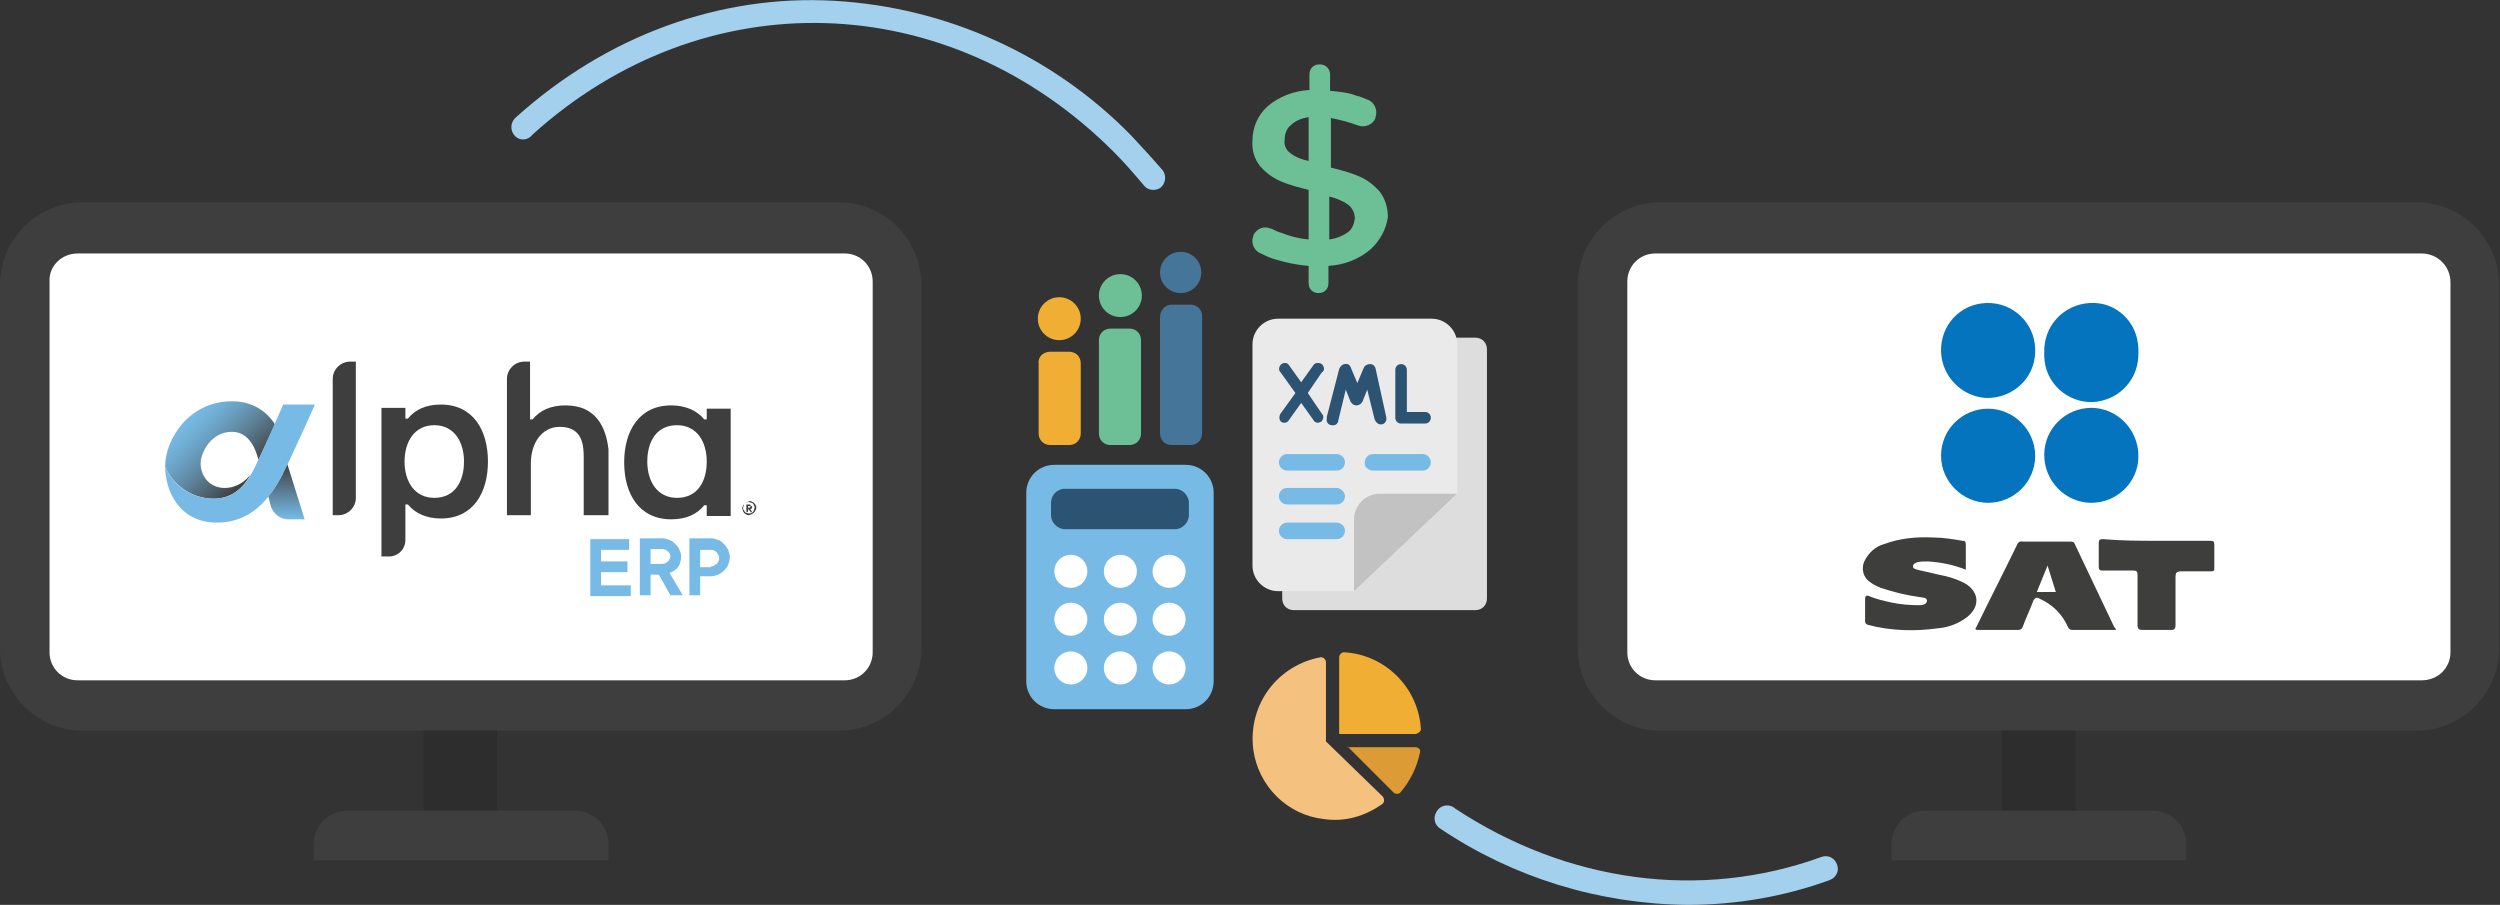 <?xml version="1.0" encoding="utf-8"?>
<!-- Generator: Adobe Illustrator 27.0.0, SVG Export Plug-In . SVG Version: 6.00 Build 0)  -->
<svg version="1.1" id="Capa_1" xmlns="http://www.w3.org/2000/svg" xmlns:xlink="http://www.w3.org/1999/xlink" x="0px" y="0px"
	 viewBox="0 0 302.8 109.6" style="enable-background:new 0 0 302.8 109.6;" xml:space="preserve">
<rect x="0" y="0" width="302.8" height="109.6" fill="#333333" stroke="none"/>
<style type="text/css">
	.st0{fill:#A2D0ED;}
	.st1{fill:#3E3E3E;}
	.st2{fill:#2D2D2D;}
	.st3{fill:#FFFFFF;}
	.st4{fill:#76BAE5;}
	.st5{fill:url(#SVGID_1_);}
	.st6{fill:url(#SVGID_00000102503909793766903710000015640807464931755415_);}
	.st7{fill:#6DBF96;}
	.st8{fill:#2D5372;}
	.st9{fill:#F0AF34;}
	.st10{fill:#457598;}
	.st11{fill:#3E3E3D;}
	.st12{fill:#0374BD;}
	.st13{fill:#DDDDDD;}
	.st14{fill:#EAEAEA;}
	.st15{fill:#C2C2C2;}
	.st16{fill:none;}
	.st17{fill:#F4C17F;}
	.st18{fill:#DC9B34;}
</style>
<path class="st0" d="M204.4,109.6c-10.7-0.1-21.1-3.3-29.9-9.2c-0.7-0.4-1-1.3-0.5-2.1c0.4-0.7,1.3-1,2.1-0.5c0,0,0.1,0.1,0.1,0.1
	c13.6,9,29.8,11.2,44.4,5.9c0.8-0.3,1.6,0.1,1.9,0.9c0.3,0.8-0.1,1.6-0.9,1.9C216.1,108.6,210.3,109.6,204.4,109.6z"/>
<path class="st0" d="M139.7,23c-0.5,0-0.9-0.2-1.2-0.6c-1.1-1.3-2.3-2.7-3.6-4c-20-20-49.6-20.9-70.4-2.1C64,17,63,17.1,62.4,16.5
	s-0.6-1.5-0.1-2.1c0.1-0.1,0.1-0.1,0.2-0.2C73.5,4.3,87.2-0.7,101.1,0.1c13.6,0.8,26.4,6.6,35.9,16.3c1.3,1.4,2.6,2.8,3.8,4.2
	c0.5,0.6,0.4,1.6-0.2,2.1C140.4,22.9,140,23,139.7,23z"/>
<path class="st1" d="M10,24.5h91.6c5.5,0,10,4.5,10,10v44c0,5.5-4.5,10-10,10H10c-5.5,0-10-4.5-10-10v-44C0,29,4.5,24.5,10,24.5z"/>
<rect x="51.3" y="88.5" class="st2" width="8.9" height="14.1"/>
<path class="st1" d="M42,98.2h27.7c2.2,0,4,1.8,4,4v2l0,0H38l0,0v-2C38,100,39.8,98.2,42,98.2z"/>
<path class="st3" d="M9.4,30.7h92.9c1.9,0,3.4,1.5,3.4,3.4V79c0,1.9-1.5,3.4-3.4,3.4H9.4c-1.9,0-3.4-1.5-3.4-3.4V34.1
	C5.9,32.2,7.5,30.7,9.4,30.7z"/>
<g>
	<path class="st1" d="M43.1,43.8v16.5c0,1.2-1,2.1-2.1,2.1h-0.7V45.9c0-1.2,1-2.1,2.1-2.1H43.1z"/>
	<g>
		<path class="st4" d="M76.4,70.9v1.3h-4.9v-6.9h4.7v1.3h-3.4V68H76v1.3h-3.2v1.6H76.4z"/>
		<path class="st4" d="M79.8,69.6h-1v2.5h-1.3v-6.9h2.7c0.3,0,0.6,0.1,0.9,0.2c0.3,0.1,0.5,0.3,0.7,0.5c0.2,0.2,0.4,0.4,0.5,0.7
			c0.1,0.3,0.2,0.5,0.2,0.8c0,0.4-0.1,0.7-0.2,1c-0.2,0.3-0.3,0.5-0.5,0.6c-0.2,0.2-0.5,0.3-0.7,0.4l1.6,2.7h-1.5L79.8,69.6z
			 M78.8,68.3h1.4c0.3,0,0.5-0.1,0.7-0.3c0.2-0.2,0.3-0.4,0.3-0.6c0-0.2-0.1-0.5-0.3-0.6c-0.2-0.2-0.4-0.3-0.7-0.3h-1.4V68.3z"/>
		<path class="st4" d="M86.1,65.2c0.3,0,0.6,0.1,0.9,0.2c0.3,0.1,0.5,0.3,0.7,0.5c0.2,0.2,0.4,0.5,0.5,0.7c0.1,0.3,0.2,0.6,0.2,0.9
			c0,0.3-0.1,0.6-0.2,0.9c-0.1,0.3-0.3,0.5-0.5,0.7c-0.2,0.2-0.5,0.4-0.7,0.5c-0.3,0.1-0.6,0.2-0.9,0.2h-1.3v2.3h-1.3v-6.9H86.1z
			 M86.1,68.6c0.1,0,0.3,0,0.4-0.1c0.1-0.1,0.2-0.1,0.3-0.2c0.1-0.1,0.2-0.2,0.2-0.3c0.1-0.1,0.1-0.3,0.1-0.4c0-0.1,0-0.3-0.1-0.4
			c-0.1-0.1-0.1-0.2-0.2-0.3c-0.1-0.1-0.2-0.2-0.3-0.2c-0.1-0.1-0.3-0.1-0.4-0.1h-1.3v2.1H86.1z"/>
	</g>
	<linearGradient id="SVGID_1_" gradientUnits="userSpaceOnUse" x1="34.736" y1="62.805" x2="34.736" y2="56.134">
		<stop  offset="0" style="stop-color:#76BAE5"/>
		<stop  offset="1" style="stop-color:#3E3E3E"/>
	</linearGradient>
	<path class="st5" d="M34.2,57.5c-0.4,0.7-0.9,1.7-1.7,2.6l0.3,1.2c0.3,0.9,1.1,1.6,2.1,1.6h2l-2.1-6.7
		C34.6,56.7,34.3,57.1,34.2,57.5z"/>
	
		<linearGradient id="SVGID_00000055708865233362520960000014113035480319196553_" gradientUnits="userSpaceOnUse" x1="22.942" y1="50.467" x2="30.374" y2="57.899">
		<stop  offset="0" style="stop-color:#76BAE5"/>
		<stop  offset="0.116" style="stop-color:#73B3DC"/>
		<stop  offset="0.305" style="stop-color:#6BA1C4"/>
		<stop  offset="0.543" style="stop-color:#5E849C"/>
		<stop  offset="0.82" style="stop-color:#4B5B65"/>
		<stop  offset="1" style="stop-color:#3E3E3E"/>
	</linearGradient>
	<path style="fill:url(#SVGID_00000055708865233362520960000014113035480319196553_);" d="M25.9,60.4c2.3,0,3.7-1.5,4.5-3
		c0,0,0,0,0,0c-0.5,0.7-1.6,1.7-3.2,1.7c-1.7,0-2.9-1.3-2.9-3c0-1.2,1.2-3.8,3.8-3.8c2.5,0,3.1,3.1,3.2,3.4c0.5-1,1.3-2.8,2-4.3
		c-0.3-0.5-1.8-2.8-5.2-2.8c-5.3,0-8.1,4.7-8.1,7.9C20.8,58.5,23,60.4,25.9,60.4z"/>
	<path class="st4" d="M38.1,49.1c0,0-2.9,6.5-3.9,8.4s-3.2,5.8-7.9,5.8S20,59.3,20,56.5c0.8,2,2.9,3.9,5.9,3.9s4.4-2.5,5.2-4.3
		c0.9-1.8,3.2-7.1,3.2-7.1H38.1z"/>
	<path class="st1" d="M85.6,49.5v1.3h-0.3c-0.9-1.1-2.3-1.7-4-1.7c-3.9,0-5.7,3.1-5.7,6.9s1.8,6.9,5.7,6.9c1.8,0,3.1-0.6,4-1.7h0.3
		v1.3h2.9V49.5H85.6z M82,60.3c-2.4,0-3.6-2-3.6-4.4s1.1-4.4,3.6-4.4c2.4,0,3.6,2,3.6,4.4S84.5,60.3,82,60.3z"/>
	<path class="st1" d="M49.1,65.4v-4.3h0.3c0.9,1.1,2.3,1.7,4,1.7c3.9,0,5.7-3.1,5.7-6.9s-1.8-6.9-5.7-6.9c-1.8,0-3.1,0.6-4,1.7h-0.3
		v-1.3h-2.9v18h0.7C48.1,67.5,49.1,66.6,49.1,65.4z M52.6,51.5c2.4,0,3.6,2,3.6,4.4s-1.1,4.4-3.6,4.4c-2.4,0-3.6-2-3.6-4.4
		S50.2,51.5,52.6,51.5z"/>
	<path class="st1" d="M68.5,49.1c-1.8,0-3.1,0.6-4,1.7h-0.3v-7h-0.7c-1.2,0-2.1,1-2.1,2.1v16.5h2.9v-6.3c0-2.4,1.3-4.4,3.5-4.4
		c2.8,0,2.9,2.3,2.9,3.7v7h3c0,0,0-4.2,0-8C73.4,51.9,72.3,49.1,68.5,49.1z"/>
	<path class="st1" d="M91.6,61.5c0,0.1,0,0.2-0.1,0.3c0,0.1-0.1,0.2-0.2,0.3c-0.1,0.1-0.2,0.1-0.3,0.2c-0.1,0-0.2,0.1-0.3,0.1
		c-0.1,0-0.2,0-0.3-0.1c-0.1,0-0.2-0.1-0.3-0.2C90.1,62,90,62,90,61.9c0-0.1-0.1-0.2-0.1-0.3c0-0.1,0-0.2,0.1-0.3
		c0-0.1,0.1-0.2,0.2-0.3c0.1-0.1,0.2-0.1,0.3-0.2c0.1,0,0.2-0.1,0.3-0.1c0.1,0,0.2,0,0.3,0.1c0.1,0,0.2,0.1,0.3,0.2
		c0.1,0.1,0.1,0.2,0.2,0.3C91.6,61.3,91.6,61.4,91.6,61.5z M91.4,61.5c0-0.1,0-0.2-0.1-0.3c0-0.1-0.1-0.2-0.1-0.2
		c-0.1-0.1-0.1-0.1-0.2-0.1c-0.1,0-0.2-0.1-0.3-0.1c-0.1,0-0.2,0-0.3,0.1c-0.1,0-0.2,0.1-0.2,0.1c-0.1,0.1-0.1,0.1-0.1,0.2
		c0,0.1-0.1,0.2-0.1,0.3c0,0.1,0,0.2,0.1,0.3s0.1,0.2,0.1,0.2c0.1,0.1,0.1,0.1,0.2,0.1c0.1,0,0.2,0.1,0.3,0.1c0.1,0,0.2,0,0.3-0.1
		c0.1,0,0.2-0.1,0.2-0.1c0.1-0.1,0.1-0.1,0.1-0.2S91.4,61.6,91.4,61.5z M91.1,61.4c0,0.1,0,0.1,0,0.1c0,0,0,0.1-0.1,0.1
		c0,0-0.1,0-0.1,0.1l0.2,0.3h-0.2l-0.2-0.3h-0.1V62h-0.2v-0.9h0.3c0,0,0.1,0,0.1,0c0,0,0.1,0,0.1,0.1c0,0,0,0.1,0.1,0.1
		C91.1,61.3,91.1,61.3,91.1,61.4z M90.8,61.5C90.8,61.5,90.9,61.5,90.8,61.5c0.1-0.1,0.1-0.1,0.1-0.1c0,0,0-0.1,0-0.1
		c0,0-0.1,0-0.1,0h-0.2v0.2H90.8z"/>
</g>
<path class="st7" d="M166,30.2c-1.4,1.2-3.2,1.9-5.1,2v2.1c0,0.7-0.5,1.2-1.2,1.2c0,0,0,0,0,0l0,0c-0.7,0-1.2-0.5-1.2-1.2v0v-2.1
	c-1.4-0.1-2.8-0.4-4.1-0.8c-0.7-0.2-1.3-0.5-1.9-0.8c-0.7-0.4-1-1.3-0.7-2v-0.1c0.4-0.8,1.3-1.2,2.1-0.8c0,0,0.1,0,0.1,0
	c0.4,0.2,0.8,0.4,1.2,0.5c1,0.4,2.1,0.7,3.3,0.8v-6c-1.2-0.3-2.4-0.6-3.5-1.1c-0.9-0.4-1.7-1-2.4-1.8c-0.7-0.9-1-2-0.9-3.1
	c0-1.5,0.6-3,1.8-4.1c1.4-1.2,3.2-1.9,5.1-2V9c0-0.7,0.5-1.2,1.2-1.2c0,0,0,0,0.1,0l0,0c0.7,0,1.2,0.6,1.2,1.2c0,0,0,0,0,0v2
	c1.1,0.1,2.2,0.2,3.2,0.6c0.5,0.1,0.9,0.3,1.4,0.5c0.8,0.3,1.2,1.3,0.9,2.1v0.1c-0.3,0.8-1.3,1.2-2.1,0.9c0,0,0,0,0,0
	c-1.1-0.4-2.2-0.7-3.3-0.9v6c1.2,0.3,2.4,0.6,3.5,1.1c0.9,0.4,1.7,1,2.4,1.8c0.7,0.9,1,2,1,3.1C167.9,27.7,167.2,29.1,166,30.2z
	 M156.1,18.4c0.7,0.6,1.5,0.9,2.4,1.1v-5.3c-0.8,0.1-1.6,0.4-2.2,1c-0.5,0.4-0.7,1.1-0.7,1.7C155.5,17.5,155.7,18,156.1,18.4z
	 M163.3,28.1c0.5-0.4,0.7-1,0.8-1.6c0-0.7-0.3-1.3-0.8-1.7c-0.7-0.5-1.5-0.8-2.3-1V29C161.8,28.9,162.6,28.6,163.3,28.1z"/>
<path class="st1" d="M201.1,24.5h91.6c5.5,0,10,4.5,10,10v44c0,5.5-4.5,10-10,10h-91.6c-5.5,0-10-4.5-10-10v-44
	C191.1,29,195.6,24.5,201.1,24.5z"/>
<path class="st3" d="M200.5,30.7h92.8c1.9,0,3.5,1.5,3.5,3.5v44.8c0,1.9-1.5,3.4-3.5,3.4h-92.8c-1.9,0-3.4-1.5-3.4-3.4V34.1
	C197.1,32.2,198.6,30.7,200.5,30.7z"/>
<rect x="242.5" y="88.5" class="st2" width="8.9" height="14.1"/>
<path class="st1" d="M233.1,98.2h27.7c2.2,0,4,1.8,4,4v2l0,0h-35.7l0,0v-2C229.1,100,230.9,98.2,233.1,98.2z"/>
<path class="st4" d="M127.7,56.3h15.9c1.9,0,3.4,1.5,3.4,3.4v22.8c0,1.9-1.5,3.4-3.4,3.4h-15.9c-1.9,0-3.4-1.5-3.4-3.4V59.7
	C124.3,57.8,125.8,56.3,127.7,56.3z"/>
<path class="st8" d="M129,59.2h13.3c0.9,0,1.7,0.8,1.7,1.7v1.5c0,0.9-0.8,1.7-1.7,1.7H129c-0.9,0-1.7-0.8-1.7-1.7v-1.5
	C127.3,60,128,59.2,129,59.2z"/>
<circle class="st3" cx="129.7" cy="69.2" r="2"/>
<circle class="st3" cx="135.7" cy="69.2" r="2"/>
<circle class="st3" cx="141.6" cy="69.2" r="2"/>
<circle class="st3" cx="129.7" cy="75" r="2"/>
<circle class="st3" cx="135.7" cy="75" r="2"/>
<circle class="st3" cx="141.6" cy="75" r="2"/>
<circle class="st3" cx="129.7" cy="80.9" r="2"/>
<circle class="st3" cx="135.7" cy="80.9" r="2"/>
<circle class="st3" cx="141.6" cy="80.9" r="2"/>
<path class="st9" d="M127.2,42.6h2.3c0.8,0,1.4,0.6,1.4,1.4v8.5c0,0.8-0.6,1.4-1.4,1.4h-2.3c-0.8,0-1.4-0.6-1.4-1.4V44
	C125.7,43.2,126.4,42.6,127.2,42.6z"/>
<path class="st7" d="M134.5,39.8h2.3c0.8,0,1.4,0.6,1.4,1.4v11.3c0,0.8-0.6,1.4-1.4,1.4h-2.3c-0.8,0-1.4-0.6-1.4-1.4V41.2
	C133.1,40.4,133.7,39.8,134.5,39.8z"/>
<path class="st10" d="M141.9,36.9h2.3c0.8,0,1.4,0.6,1.4,1.4v14.2c0,0.8-0.6,1.4-1.4,1.4h-2.3c-0.8,0-1.4-0.6-1.4-1.4V38.4
	C140.5,37.6,141.1,36.9,141.9,36.9z"/>
<circle class="st9" cx="128.3" cy="38.6" r="2.6"/>
<circle class="st7" cx="135.7" cy="35.8" r="2.6"/>
<circle class="st10" cx="143" cy="33" r="2.5"/>
<g>
	<path class="st11" d="M238.1,69c-1.5-0.6-3-0.9-4.6-1c-0.4,0-0.9,0-1.3,0.1c-0.2,0.1-0.5,0.2-0.5,0.5c0,0.3,0.3,0.3,0.5,0.4
		l2.6,0.6c1.1,0.2,2.1,0.5,3.1,1c1.8,1,2,2.8,0.4,4.1c-1,0.8-2.3,1.3-3.6,1.4c-2.8,0.4-5.7,0.3-8.4-0.4c-0.3-0.1-0.4-0.2-0.4-0.5
		c0-0.9,0-1.7,0-2.6c0-0.5,0.2-0.5,0.5-0.4c0.9,0.4,1.9,0.6,2.8,0.8c1,0.2,2.1,0.3,3.1,0.3c0.4,0,1,0,1.1-0.5c0-0.5-0.6-0.4-1-0.5
		c-1.5-0.2-3.1-0.6-4.6-1.1c-0.5-0.2-0.9-0.4-1.3-0.7c-0.8-0.5-1.1-1.6-0.7-2.5c0.5-1,1.3-1.8,2.4-2.1c1.9-0.7,3.9-0.9,5.9-0.8
		c1.2,0,2.4,0.2,3.6,0.4c0.3,0,0.4,0.1,0.4,0.5C238.1,67,238.1,68,238.1,69z"/>
	<path class="st11" d="M256.3,76.3H251c-0.2,0-0.4-0.1-0.5-0.3c-0.7-1.6-1.9-2.8-3.5-3.5c-0.3-0.2-0.5-0.1-0.7,0.2
		c-0.4,1.1-0.9,2.1-1.3,3.2c-0.1,0.3-0.3,0.4-0.6,0.4c-1.6,0-3.2,0-4.8,0c-0.4,0-0.4-0.1-0.2-0.4c1.6-3.3,3.3-6.6,4.9-9.9
		c0.1-0.3,0.4-0.5,0.7-0.4c1.9,0,3.8,0,5.7,0c0.3,0,0.5,0,0.6,0.3c1.6,3.4,3.2,6.7,4.8,10.1C256.2,76,256.2,76.1,256.3,76.3z
		 M246.7,71.7h2.3l-1-3.2L246.7,71.7z"/>
	<path class="st12" d="M235.1,42.6c-0.1-3.2,2.3-5.8,5.5-5.9s5.8,2.4,5.9,5.5c0,0.2,0,0.3,0,0.5c-0.1,3.2-2.8,5.6-6,5.5
		C237.6,48,235.2,45.6,235.1,42.6z"/>
	<path class="st12" d="M259,42.7c0.1,3.2-2.3,5.8-5.5,6c-3.1,0.1-5.8-2.3-5.9-5.5c0-0.2,0-0.3,0-0.5c-0.1-3.2,2.3-5.8,5.5-6
		s5.8,2.3,5.9,5.5C259,42.3,259,42.5,259,42.7z"/>
	<path class="st12" d="M253.3,60.9c-3.1,0-5.7-2.6-5.7-5.8c0-3.2,2.6-5.7,5.7-5.7c3.1,0,5.7,2.6,5.7,5.8c0,0,0,0,0,0.1
		C259,58.4,256.4,60.9,253.3,60.9C253.3,60.9,253.3,60.9,253.3,60.9z"/>
	<path class="st12" d="M240.8,60.9c-3.1,0-5.7-2.6-5.7-5.7c0-3.2,2.6-5.7,5.7-5.7c3.1,0,5.7,2.6,5.7,5.7c0,0,0,0,0,0
		C246.5,58.4,243.9,60.9,240.8,60.9C240.8,60.9,240.8,60.9,240.8,60.9z"/>
	<path class="st11" d="M261.3,65.5c2.2,0,4.3,0,6.4,0c0.4,0,0.5,0.1,0.5,0.5c0,1,0,1.9,0,2.8c0,0.4-0.1,0.4-0.5,0.4
		c-1.2,0-2.3,0-3.5,0c-0.6,0-0.7,0.2-0.7,0.7c0,2,0,3.9,0,5.8c0,0.4-0.1,0.6-0.5,0.6c-1.2,0-2.3,0-3.5,0c-0.4,0-0.6-0.1-0.6-0.6
		c0-2,0-4,0-6c0-0.5-0.1-0.6-0.6-0.6c-1.2,0-2.4,0-3.6,0c-0.3,0-0.5,0-0.5-0.5c0-1,0-1.9,0-2.8c0-0.4,0.1-0.5,0.5-0.5
		C257,65.5,259.1,65.5,261.3,65.5z"/>
</g>
<path class="st13" d="M156.7,40.9h22c0.8,0,1.4,0.6,1.4,1.4v30.2c0,0.8-0.6,1.4-1.4,1.4h-22c-0.8,0-1.4-0.6-1.4-1.4V42.3
	C155.2,41.6,155.9,40.9,156.7,40.9z"/>
<path class="st14" d="M176.5,41.7v18.2L164,71.6h-9.2c-1.7,0-3.1-1.4-3.1-3.1V41.7c0-1.7,1.4-3.1,3.1-3.1l0,0h18.6
	C175.1,38.6,176.5,40,176.5,41.7z"/>
<g>
	<path class="st4" d="M166.3,57h6c0.6,0,1-0.5,1-1c0-0.6-0.5-1-1-1h-6c-0.6,0-1,0.5-1,1C165.2,56.5,165.7,57,166.3,57z"/>
	<path class="st4" d="M155.9,57h6c0.6,0,1-0.5,1-1c0-0.6-0.5-1-1-1h-6c-0.6,0-1,0.5-1,1C154.9,56.5,155.3,57,155.9,57z"/>
	<path class="st4" d="M155.9,61.1h6c0.6,0,1-0.5,1-1s-0.5-1-1-1h-6c-0.6,0-1,0.5-1,1S155.3,61.1,155.9,61.1z"/>
	<path class="st4" d="M155.9,65.3h6c0.6,0,1-0.5,1-1c0-0.6-0.5-1-1-1h-6c-0.6,0-1,0.5-1,1C154.9,64.8,155.3,65.3,155.9,65.3z"/>
</g>
<path class="st15" d="M176.5,59.8L164,71.6v-8.7c0-1.7,1.4-3.1,3.1-3.1l0,0H176.5z"/>
<line class="st16" x1="159.4" y1="49.8" x2="157.8" y2="47.6"/>
<line class="st16" x1="157" y1="46.4" x2="155.4" y2="44.2"/>
<g>
	<path class="st8" d="M172.6,49.9h-2.2v-5.1c0,0,0,0,0,0c0-0.4-0.3-0.7-0.7-0.7c-0.4,0-0.7,0.3-0.7,0.7v5.8c0,0,0,0,0,0
		c0,0.4,0.3,0.7,0.7,0.7h2.9c0,0,0,0,0,0c0.4,0,0.7-0.3,0.7-0.7C173.3,50.2,173,49.9,172.6,49.9z"/>
	<path class="st8" d="M160.1,44.1C160.1,44.1,160.1,44.1,160.1,44.1c-0.3-0.2-0.8-0.2-1,0.1l-1.5,2.1l-1.5-2.1c0,0,0,0,0,0
		c-0.2-0.3-0.6-0.3-0.9-0.1c-0.3,0.3-0.4,0.7-0.1,1l1.8,2.5l-1.8,2.5c-0.2,0.3-0.2,0.8,0.1,1c0.1,0.1,0.3,0.1,0.4,0.1
		c0.2,0,0.4-0.1,0.5-0.3l1.5-2.1l1.5,2.1c0.1,0.2,0.3,0.3,0.5,0.3c0.2,0,0.3-0.1,0.4-0.1c0.3-0.3,0.4-0.7,0.1-1l-1.7-2.5l1.7-2.5
		C160.5,44.9,160.4,44.4,160.1,44.1z"/>
	<path class="st8" d="M166.6,44.6c-0.1-0.3-0.3-0.5-0.7-0.5c-0.3,0-0.6,0.2-0.7,0.4l-0.8,1.9l-0.8-1.9c-0.1-0.3-0.4-0.5-0.7-0.4
		c-0.3,0-0.6,0.3-0.7,0.6l-1.5,5.8c0,0.1,0,0.1,0,0.2c-0.1,0.4,0.2,0.8,0.6,0.8c0.4,0.1,0.8-0.2,0.8-0.6l0.9-3.7l0.6,1.5
		c0.1,0.1,0.2,0.2,0.3,0.3c0.4,0.2,0.8,0.1,1.1-0.3l0.6-1.5l0.9,3.6c0.1,0.3,0.4,0.6,0.7,0.6l0.2,0c0.4-0.1,0.6-0.5,0.5-0.9
		L166.6,44.6z"/>
</g>
<g>
	<path class="st9" d="M172.1,88.3c-0.3-5-4.3-9-9.3-9.3c-0.3,0-0.6,0.3-0.6,0.6v9.3h9.3C171.8,88.8,172.1,88.6,172.1,88.3z"/>
	<path class="st17" d="M160.6,89.8v-9.6c0-0.3-0.3-0.6-0.6-0.6c-5.1,0.9-8.9,5.6-8.2,11.2c0.6,4.4,4.1,7.9,8.5,8.4
		c2.7,0.4,5.1-0.4,7.1-1.8c0.3-0.2,0.3-0.6,0.1-0.9L160.6,89.8z"/>
	<path class="st18" d="M163.2,90.4l5.6,5.6c0.2,0.2,0.6,0.2,0.8,0c1.2-1.4,2-3,2.4-4.9c0.1-0.3-0.2-0.6-0.6-0.6H163.2z"/>
</g>
</svg>
